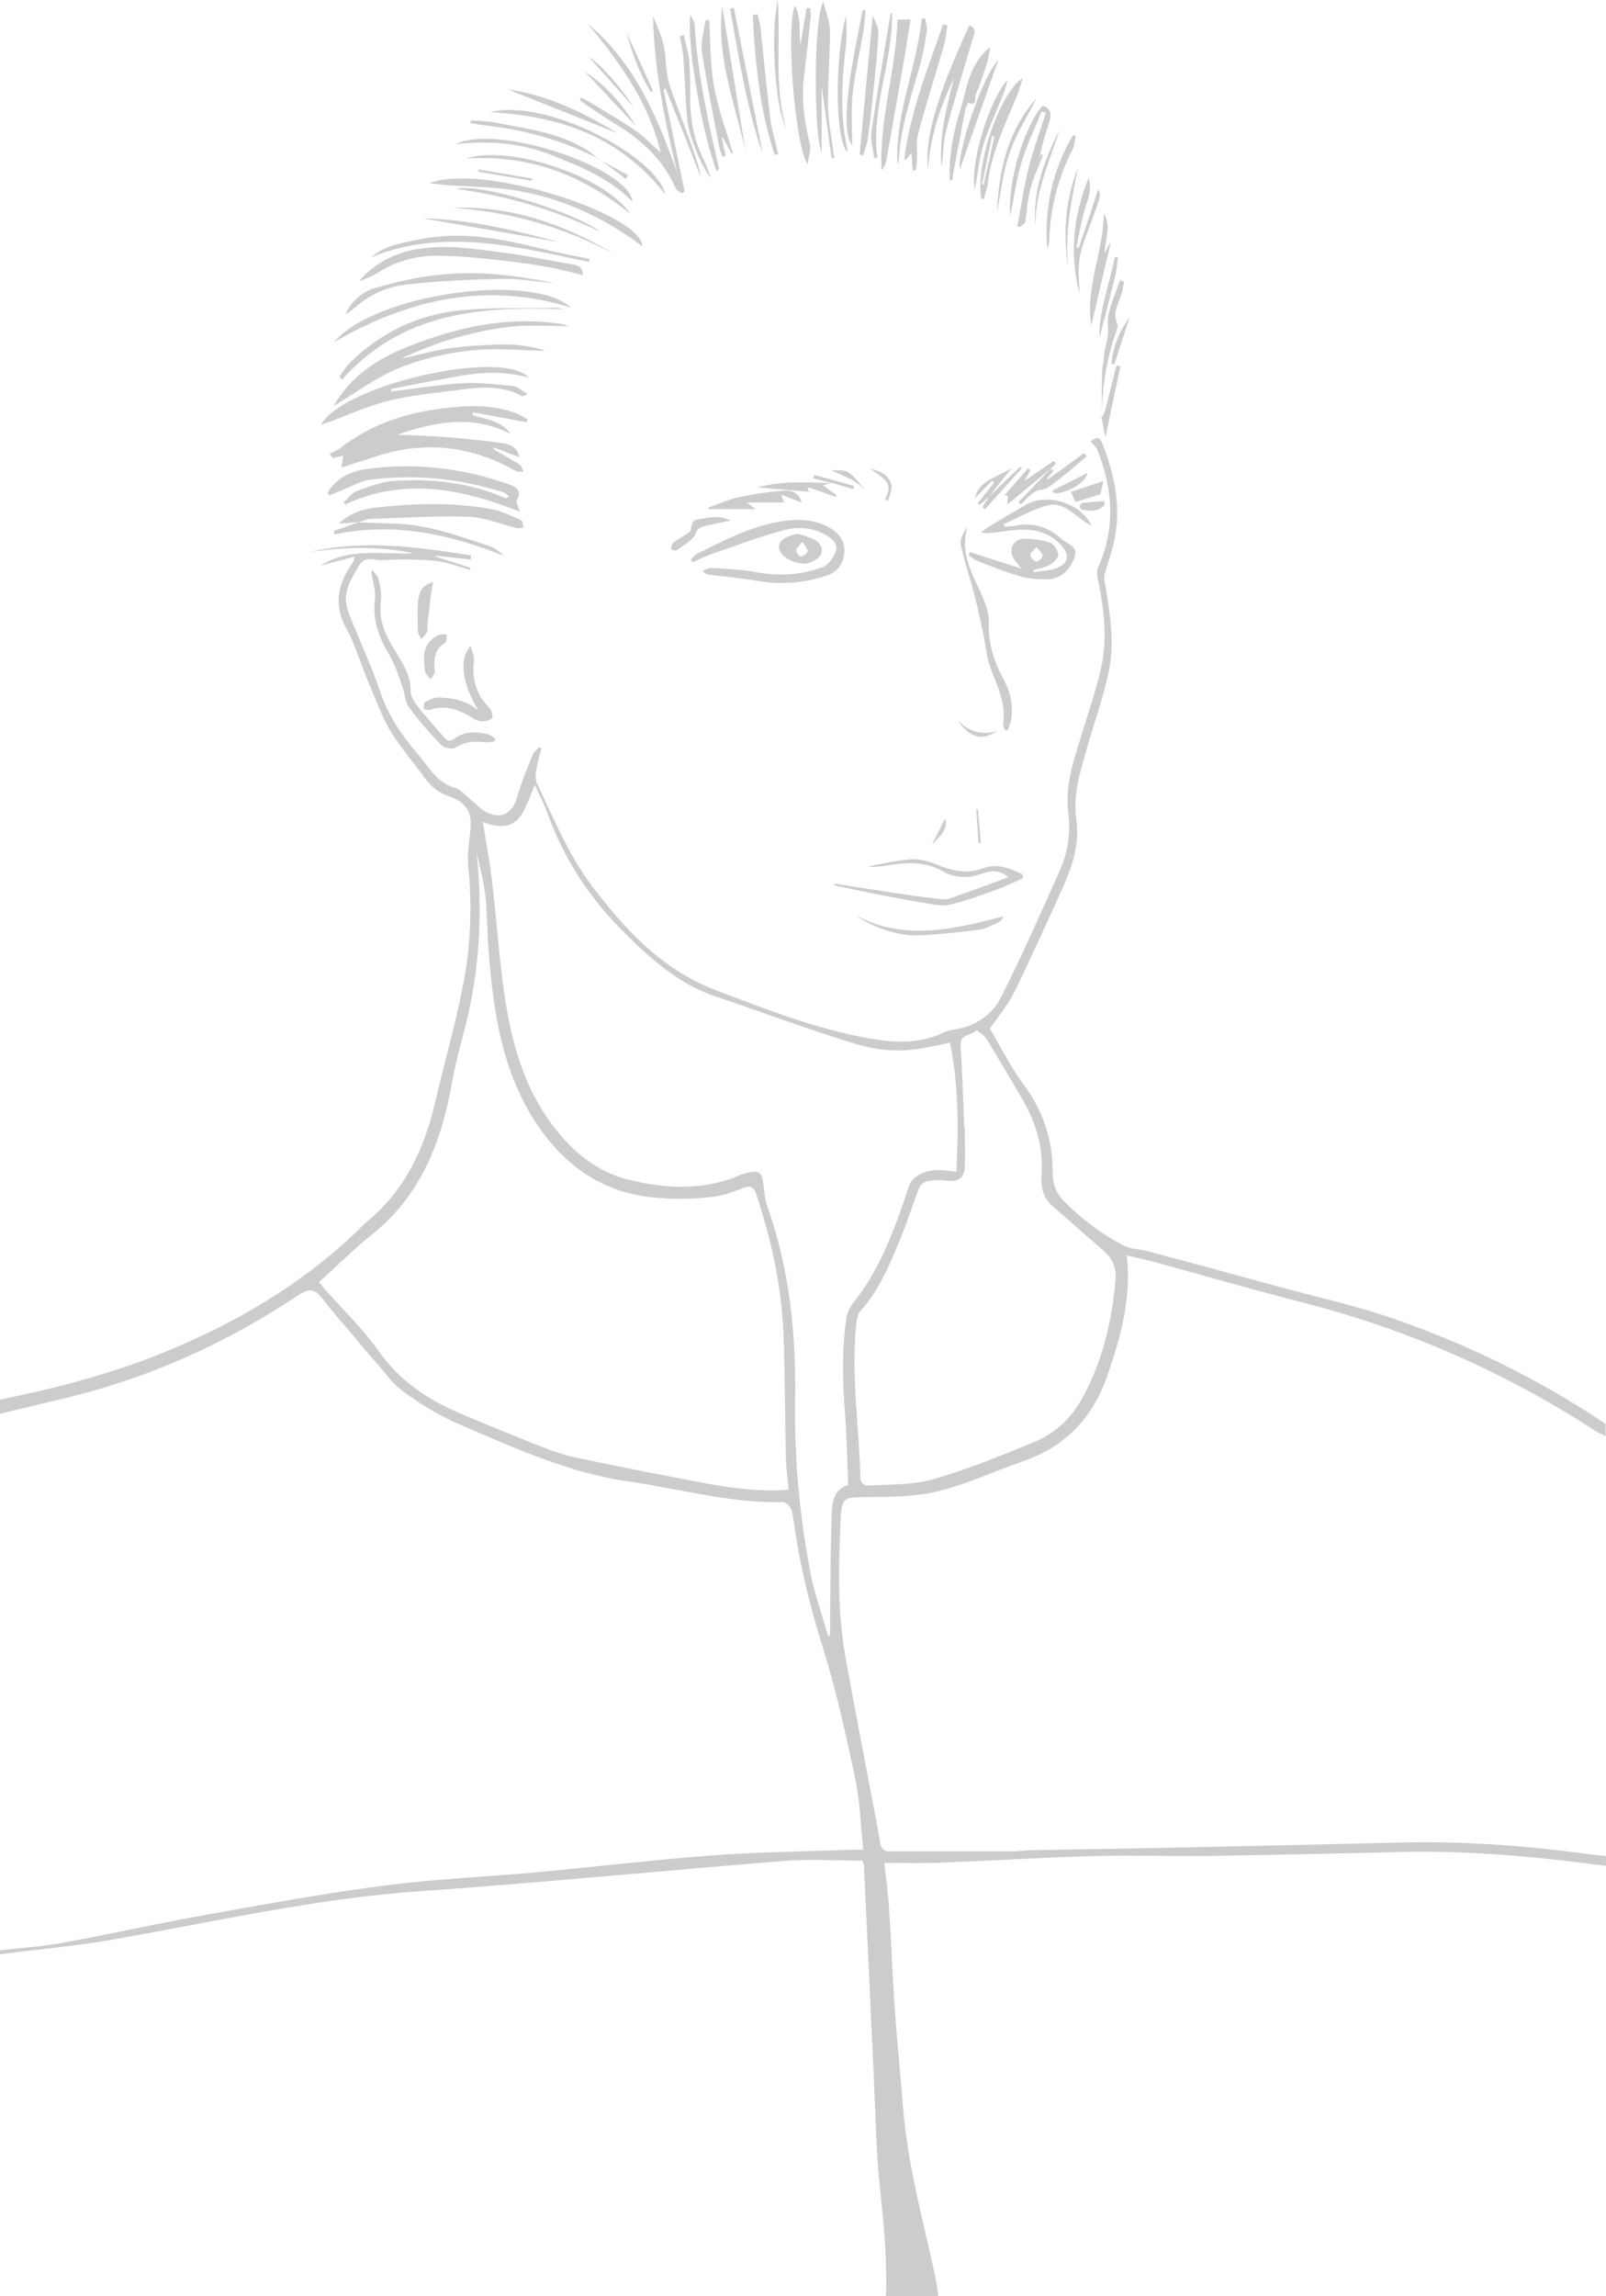 <?xml version="1.0" encoding="utf-8"?>
<!-- Generator: Adobe Illustrator 27.8.0, SVG Export Plug-In . SVG Version: 6.00 Build 0)  -->
<svg version="1.1" id="Layer_1" xmlns="http://www.w3.org/2000/svg" xmlns:xlink="http://www.w3.org/1999/xlink" x="0px" y="0px"
	 viewBox="0 0 799 1142" style="enable-background:new 0 0 799 1142;" xml:space="preserve">
<style type="text/css">
	.st0{fill:#CCCCCC;}
</style>
<g>
	<path class="st0" d="M799,928c-34.2-4.5-68.5-7.8-103-6.9c-30.5,0.8-60.9,1.4-91.4,1.9c-20,0.3-40-0.4-60,0.1
		c-25.4,0.7-50.8,2.3-76.3,3.3c-9.3,0.4-18.6,0.1-28.4,0.1c0.8,7.1,1.9,14.8,2.4,22.5c1.1,15.9,1.6,31.9,2.7,47.8
		c1.2,17.3,2.9,34.5,4.3,51.7c2.3,28.5,10,55.9,16,83.7c0.7,3.2,1,6.5,1.5,9.8c-8.7,0-17.3,0-26,0c0.6-18-1.1-35.8-3-53.6
		c-2-18.7-2.2-37.5-3.1-56.3c-1.7-34.8-3.2-69.5-4.9-104.3c0-0.5-0.3-0.9-0.7-2.4c-13,0-26.4-0.9-39.5,0.2
		c-60.2,4.8-120.4,10.8-180.7,15c-51.2,3.6-101,14.9-151.3,23.8c-19.1,3.4-38.5,5.1-57.8,7.6c0-0.7,0-1.3,0-2
		c10.2-1.2,20.6-1.8,30.7-3.6c23.6-4.3,47-9.6,70.6-13.8c30-5.4,59.9-10.9,90.1-14.8c25.1-3.3,50.4-4.3,75.6-6.6
		c29.2-2.7,58.3-6.2,87.5-8.4c22.7-1.7,45.5-1.9,68.3-2.8c2-0.1,4,0,6.9,0c-1.3-12.1-1.6-24.1-4.1-35.7
		c-4.7-22.1-9.5-44.3-16.3-65.8c-4.9-15.6-8.9-31.3-11.9-47.3c-1.2-6.6-1.9-13.3-3.3-19.9c-0.4-1.7-2.8-4.2-4.2-4.2
		c-26.3,0.6-51.4-6.6-77.1-10.3c-29.9-4.3-57-16.8-84.3-28.5c-9.7-4.2-18.9-9.8-27.4-16c-5.8-4.2-10-10.5-14.9-15.9
		c-4-4.5-7.7-9.1-11.6-13.7c-4.3-5.1-8.8-10-12.8-15.3c-5-6.6-7.2-7.2-14-2.7c-35.3,23.4-73.3,40.6-114.5,50.5
		c-11.1,2.7-22.3,5.3-33.5,8c0-2.3,0-4.7,0-7c27.4-5.6,54.5-12.5,80.5-23c36-14.5,69.1-33.7,97.3-60.6c1.7-1.6,3.2-3.4,5-4.9
		c19-15.5,28.7-36.2,34.1-59.5c4.3-18.5,9.5-36.7,13.3-55.3c4.2-20.3,5.3-40.9,3.2-61.6c-0.6-5.9,0.3-12,1-17.9
		c1-9.1-1.7-14.3-10.5-17.3c-5.2-1.8-9-4.8-12.1-9.1c-5.4-7.4-11.4-14.4-16.3-22.1c-3.9-6.1-6.6-13-9.4-19.7
		c-3.5-8.2-6.5-16.7-9.8-25c-1-2.5-2.1-4.9-3.4-7.2c-6.4-11.3-4.8-22,2.4-32.3c0.5-0.7,0.9-1.4,1.3-2.1c0.1-0.3,0-0.6,0-1.7
		c-5.6,1.5-11.2,2.9-16.7,4.4c14.7-9.3,31.1-5.3,46.4-6.1c-16.9-3.6-34.3-3.2-51.7-0.7c26.9-6.3,53.5-2.4,80.1,1.7
		c0,0.7-0.1,1.4-0.1,2.1c-5.7-0.6-11.5-1.3-17.2-1.9c0,0.2,0,0.3-0.1,0.5c5.7,1.8,11.4,3.7,17.2,5.5c-0.1,0.3-0.2,0.7-0.3,1
		c-5.9-1.6-11.7-4-17.7-4.5c-8.7-0.8-17.6-0.8-26.3-0.3c-3.5,0.2-8.1-2.3-10.9,2.3c-3.9,6.6-8.5,13.2-6.2,21.4
		c1.5,5.3,4,10.2,6,15.3c3.6,8.9,7.6,17.7,10.6,26.8c3.3,9.8,8.6,18.4,15,26.3c3.1,3.7,6.1,7.5,9.1,11.3c3.4,4.5,7.1,8.1,12.8,9.8
		c3.1,0.9,5.6,4,8.3,6.2c2.3,1.9,4.4,4.2,6.9,5.6c7.8,4.3,13.7,1.1,16-7.5c2-7.1,4.9-14,7.7-20.9c0.5-1.4,2-2.4,3.1-3.6
		c0.4,0.2,0.8,0.4,1.2,0.5c-0.9,3.6-2,7.2-2.6,10.8c-0.4,2.1-0.6,4.7,0.3,6.6c8.4,17.6,15.7,35.7,27.6,51.4
		c16.6,21.8,35,41.6,61.5,51.6c25.2,9.6,50.4,19.5,77.1,24.1c12.1,2.1,24.1,2.6,35.8-2.9c3.1-1.5,6.7-1.7,10.1-2.6
		c8.5-2.3,15.2-7.9,18.9-15.2c10.4-20.7,19.7-41.8,29.2-63c4-9,5.4-18.7,4.2-28.4c-1.4-11.1,1.2-21.4,4.3-31.7
		c4-13.2,8.6-26.3,11.8-39.7c3.7-15.3,1.6-30.8-1.6-46.1c-0.3-1.5-0.3-3.3,0.3-4.7c8.8-19.7,7.4-39.2-0.4-58.7
		c-0.6-1.5-2.2-2.7-3.3-4c3.1-2.5,4.5-2.4,6,1.4c6.3,16.3,9.6,32.9,5.2,50.3c-1.2,4.8-2.9,9.5-4.2,14.3c-0.4,1.3-0.2,2.9,0.1,4.3
		c2.5,15,5.1,30.1,1.7,45.2c-3,13.3-7.6,26.2-11.3,39.3c-3.1,10.8-6.3,21.5-4.6,33.3c1.7,11.8-2,23.1-6.8,33.9
		c-8,17.6-15.9,35.2-24.4,52.5c-2.8,5.7-7.1,10.6-11.8,17.5c4.9,8.2,9.8,18.4,16.5,27.4c9.9,13.3,14.8,27.8,14.7,44
		c0,6.1,1.6,10.4,6,14.8c8.7,8.7,18.3,15.9,29.1,21.6c3.8,2,8.7,1.9,13,3.1c21.7,5.8,43.4,11.7,65,17.6c19.4,5.3,39.2,9.6,58.1,16.3
		c36.7,12.9,71.5,30,103.9,51.8c0,2,0,4,0,6c-1.7-0.9-3.6-1.5-5.2-2.6c-44.9-29.2-93.3-50.4-145.2-63.7
		c-24.6-6.3-49.1-13.4-73.6-20.1c-4.6-1.3-9.3-2.2-14.2-3.4c2.4,21.4-3.1,41-9.9,60.4c-7.3,20.6-20.9,34.8-41.8,42
		c-14.3,4.9-28.1,11.5-42.7,15c-11.8,2.8-24.4,2.7-36.6,2.8c-9.2,0.1-10.8,0.4-11.3,10c-1.1,23-1.8,46,2.2,68.8
		c3.8,21.4,8,42.8,12,64.2c1.8,9.6,3.8,19.3,5.4,28.9c0.5,3.2,1.9,4.4,4.8,4.3c12.3,0,24.6,0,36.9,0c8,0,15.9,0.1,23.9,0
		c3.3,0,6.6-0.5,10-0.6c25.5-0.5,51-0.8,76.5-1.4c35.8-0.7,71.6-1.6,107.4-2.4c29.7-0.7,59.3,1.4,88.7,5.2c4.3,0.6,8.6,1,12.9,1.6
		C799,924.7,799,926.4,799,928z M158.7,637.7c0.7,0.9,1.4,1.8,2.2,2.7c9.1,10.4,19.3,20,27.2,31.2c10.5,15,24.6,24.5,40.9,31.4
		c13,5.5,26.1,10.9,39.3,16.1c6,2.4,12.2,4.6,18.5,5.9c19.9,4.2,39.8,8.1,59.7,11.9c15.2,2.9,30.4,5.3,45.9,4
		c-0.5-5.2-1.3-10.3-1.4-15.4c-0.5-20.5-0.4-41-1.2-61.4c-0.9-24.1-6-47.5-13.6-70.3c-1.1-3.4-2.9-4.4-6.4-3
		c-4.6,1.8-9.4,3.7-14.2,4.3c-10.4,1.4-20.7,1.5-31.3,0.4c-23.2-2.5-40.8-14.1-54.2-32.1c-20.1-27.2-24.7-59.4-27.1-92
		c-0.6-7.6-0.6-15.3-1.2-22.9c-0.3-4.1-1.1-8.2-1.9-12.3c-0.8-4.1-1.9-8.1-2.8-12.1c2.9,27,1.8,53.6-4.1,80.1
		c-2.5,11.2-6,22.2-8,33.5c-5.1,29.1-14.9,55.5-38.5,75.1C176.9,620.4,168.2,629.1,158.7,637.7z M412,813.7c0.3-0.1,0.7-0.3,1-0.4
		c0-3.9,0-7.8,0-11.8c0.2-16.3,0.2-32.6,0.8-48.9c0.2-5.8,1.1-11.9,8.2-14c-0.5-12-0.7-23.8-1.6-35.6c-1.2-15.7-1.6-31.3,0.6-46.9
		c0.4-2.7,1.5-5.6,3.2-7.7c13.9-17.3,21.2-37.8,28-58.5c0.6-1.7,2-3.5,3.5-4.6c6-4.3,12.8-3.7,20.1-2.4c1.1-21.6,1.2-43.1-3.2-64.4
		c-20.5,4.9-30.8,5.6-48.5,0.2c-22.9-7-45.3-15.5-68.1-23.1c-19.3-6.5-33.9-20.1-47.5-33.9C292.6,445.6,280,426,272.2,404
		c-1.7-4.8-4.2-9.3-6.1-13.5c-2.6,5.6-4.2,11.8-7.9,16.3c-4.2,5.1-10.9,4.9-18,2c1.7,10.4,3.5,20,4.6,29.6c2,16.7,3.2,33.4,5.3,50.1
		c3.3,25.4,9,50.2,24.9,71.3c9.7,12.9,22,23.1,37.9,27c18.5,4.5,37.2,5.5,55.3-2.4c1.4-0.6,2.8-1,4.3-1.3c5.1-1.1,6.6,0.1,7.2,5.2
		c0.5,3.8,0.7,7.7,1.9,11.2c11.2,31.4,14.5,63.9,14,96.9c-0.5,30.1,2.4,59.8,8.3,89.3C406.1,795.1,409.4,804.4,412,813.7z
		 M479.7,560.6c0.1,0,0.2,0,0.3,0c0,6.5,0.1,13,0,19.5c-0.1,5.7-3.2,7.9-8.9,7.1c-3.2-0.5-6.6-0.3-9.8,0.3c-1.5,0.3-3.4,1.8-4,3.3
		c-3.3,8.3-5.9,16.9-9.3,25.1c-5.3,12.8-10.4,25.6-19.9,36.1c-1.2,1.3-1.7,3.6-2,5.5c-2.9,26.2,1.4,52.2,2,78.3
		c0,1.1,2.1,3.2,3.1,3.1c11.1-0.7,22.6-0.2,33.1-3.2c17-4.8,33.6-11.7,50-18.4c10.2-4.2,18.3-11.4,23.8-21.3
		c10.3-18.5,15.1-38.6,16.9-59.6c0.6-6.8-2.2-11.3-7.1-15.4c-8-6.7-15.7-13.9-23.7-20.6c-5.5-4.5-6.4-10.1-6-16.5
		c1-14.1-3.3-26.8-10.5-38.8c-5.6-9.4-11-18.9-16.8-28.3c-1.1-1.8-3.3-3-5-4.5c-2.4,2.9-8.4,1.6-8,7.9
		C478.8,533.7,479.2,547.1,479.7,560.6z"/>
	<path class="st0" d="M169.8,232.6c0.5-2.8,0.7-4.3,1-6c-1.7,0.4-3.4,0.8-5,1.3c-0.6-0.7-1.3-1.5-1.9-2.2c1.9-1,4-1.7,5.6-3
		c15.2-11.8,32.7-17.5,51.6-19.7c11.8-1.4,23.6-1.8,35,2.3c2.3,0.8,4.3,2.2,6.4,3.3c-0.2,0.5-0.4,0.9-0.5,1.4
		c-8.9-1.6-17.7-3.3-26.6-4.9c-0.1,0.5-0.2,1-0.3,1.4c6.8,2,14.2,2.7,19.1,9.4c-18.9-9.8-37.7-6.2-56.5,0.3c8,0.4,16.1,0.6,24.1,1.2
		c9.6,0.8,19.2,1.7,28.7,3.1c3.3,0.5,6.8,1.8,7.9,6.9c-4.6-1.7-8.6-3.3-12.7-4.8c-0.1,0.3-0.2,0.5-0.3,0.8c4.4,2.6,8.9,5,13.2,7.7
		c1,0.6,1.2,2.3,1.8,3.6c-1.3-0.2-2.9,0.1-3.9-0.5c-23.1-13.1-47.1-15.2-72.1-6.3C179.7,229.3,175.1,230.8,169.8,232.6z"/>
	<path class="st0" d="M163,245c4.3-7.2,11.4-10.6,19.2-11.7c24.3-3.4,48.1-0.5,71.3,7.7c3.7,1.3,6.1,3.4,3.6,7.9
		c-0.5,1,0.8,3,1.5,5.6c-29-11.5-57.6-17.2-86.9-3.6c-0.2-0.4-0.4-0.7-0.7-1.1c2.2-1.9,4-4.7,6.5-5.6c6-2.2,12.3-4.6,18.6-5
		c18.8-1.3,37.2,0.8,54.8,8.3c0.6,0.2,1.2,0.3,2.5-0.5c-0.9-0.7-1.8-1.8-2.8-2.1c-21.7-6.9-43.9-9.2-66.5-6.3
		c-4.2,0.5-8.1,2.8-12.1,4.4c-2.7,1.1-5.4,2.3-8.1,3.4C163.5,245.9,163.2,245.4,163,245z"/>
	<path class="st0" d="M514.4,284.6c4-0.7,8.3-0.7,11.9-2.3c5.5-2.4,5.8-6.5,1.8-10.9c-8.3-9.2-18.8-8.7-29.6-7
		c-3.4,0.5-6.9,1-10.6,0.5c1.2-0.9,2.3-1.8,3.5-2.6c6.3-3.8,12.6-7.5,18.9-11.2c10.3-6.1,27.5-1.1,32.7,10.4
		c-7.7-4-13.2-12.4-22-10.1c-7.5,2-14.5,6.1-21.7,9.3c0.1,0.4,0.3,0.8,0.4,1.2c1.7-0.1,3.5,0,5.2-0.4c9.1-1.9,17,0.7,23.5,6.8
		c2.6,2.4,8.3,3.2,6.1,9.1c-2.1,6.1-6.8,10.5-13.1,10.7c-4.4,0.1-9.1-0.1-13.3-1.3c-7.5-2.1-14.8-5.1-22.1-7.9
		c-1.5-0.6-2.8-1.8-4.1-2.8c0.2-0.5,0.5-1,0.7-1.5c8.1,2.6,16.1,5.2,25.6,8.2c-2-2.5-3-3.6-3.8-4.9c-2.9-4.7,0-10.2,5.4-10
		c4.2,0.1,8.6,0.6,12.6,2c1.9,0.7,4,3.9,4.1,6c0.1,1.7-2.5,4-4.4,5.1c-2.4,1.4-5.3,1.7-8,2.5C514.3,284,514.3,284.3,514.4,284.6z
		 M515.6,272c-1.4,1.9-3.2,3.2-3,4.3c0.2,1.2,2,2.9,3.1,3c1,0.1,2.9-1.8,3-3C518.7,275.2,517,273.9,515.6,272z"/>
	<path class="st0" d="M289.1,48.5c2.5,1.4,5,2.7,7.5,4.2c6.7,4.1,13.6,8.1,20,12.6c4.5,3.2,8.3,7.3,12.1,10.6
		c-5.8-24.5-20.2-44.9-36.5-64.3c23.4,19.5,34.8,46.2,44.6,74.1c-6-25.6-11.4-51.2-11.9-77.7c1.8,4.7,4.1,9.3,5.2,14.2
		c1.3,5.6,1,11.6,2.3,17.3c1.3,5.5,3.6,10.7,5.5,16c2,5.5,4,10.9,6,16.4c1.9,5.3,3.8,10.6,4.8,16.3c-5.8-14.7-11.6-29.4-17.5-44.1
		c-0.4,0.1-0.8,0.2-1.1,0.4c3.5,16.9,7,33.8,10.5,50.7c-0.4,0.3-0.8,0.7-1.2,1c-1.1-0.8-2.7-1.3-3.1-2.3
		c-6.1-14-16.5-23.9-29.3-31.7c-6.3-3.8-12.4-8.1-18.5-12.2C288.5,49.5,288.8,49,289.1,48.5z"/>
	<path class="st0" d="M263.1,187.8c-11.5-3.2-23-2.8-34.5-0.8c-11.4,2-22.8,4.3-34.2,6.5c0.1,0.4,0.2,0.8,0.2,1.2
		c11.8-1.4,23.6-3.4,35.4-4.1c8.3-0.5,16.8,0.6,25.2,1.4c2.2,0.2,4.3,2.3,7.3,4c-1.9,0.8-2.4,1.2-2.7,1.1
		c-10.8-6.1-22.3-4.4-33.6-2.9c-11.2,1.4-22.6,2.5-33.5,5.3c-10.2,2.6-20,7.1-29.9,10.7c-0.9,0.3-1.8,0.6-3,0.9
		C170.6,191.5,249.9,173.2,263.1,187.8z"/>
	<path class="st0" d="M343.6,278.4c1.1-1,2-2.4,3.3-3c13.2-6.6,26.4-13.5,41.2-16c7.9-1.3,16-1.4,23.4,2.4c6.7,3.4,9.6,8.5,8.3,14.9
		c-0.9,4.8-3.8,8-8.5,9.6c-11.1,3.6-22.4,4.6-34,2.7c-8.2-1.4-16.4-2.2-24.7-3.2c-0.9-0.1-1.8-0.4-3-1.9c1.5-0.5,2.9-1.5,4.4-1.4
		c7.3,0.5,14.7,0.6,21.8,2c11.5,2.2,22.6,1.6,33.4-2.4c2.8-1,5.4-4.8,6.6-7.8c1.4-3.5-1.6-6.2-4.6-8c-6.7-4-14.3-4.5-21.3-2.6
		c-12.3,3.3-24.3,7.9-36.3,12c-3.1,1.1-5.9,2.6-8.9,3.9C344.3,279.3,344,278.8,343.6,278.4z"/>
	<path class="st0" d="M165.9,202c8.5-14.7,21.6-23.5,36.8-29.5c24.3-9.6,49.2-15.4,75.6-11.5c1.6,0.2,3.2,0.6,4.6,1.2
		c-9.4,0-18.9-0.7-28.2,0.2c-9.5,1-19,3.1-28.3,5.7c-9.2,2.6-18.2,6.3-27,10.3c7.9-1.7,15.7-3.9,23.7-5.1c8-1.2,16.2-1.6,24.4-1.9
		c8.2-0.3,16.4,0.4,23.8,3.1c-12.2-0.2-24.8-1.6-37.1-0.2c-12.3,1.4-24.7,4.2-36.1,8.9C186.8,187.9,176.6,195.6,165.9,202z"/>
	<path class="st0" d="M185.4,283.6c1,1.5,2.7,2.9,3,4.6c0.8,3.6,1.6,7.3,1.1,10.9c-1.2,9.1,2.1,16.7,6.7,24
		c3.9,6.4,8.1,12.5,8.1,20.5c0,2.6,1.7,5.4,3.4,7.6c4.2,5.4,8.9,10.4,13.3,15.6c1.8,2.2,3.5,1.8,5.5,0.3c5-3.6,10.7-3.2,16.3-1.9
		c1.3,0.3,2.4,1.4,3.6,2.1c-0.1,0.5-0.1,0.9-0.2,1.4c-1.6,0.2-3.2,0.7-4.7,0.5c-5.3-0.7-10.1-0.4-14.9,2.6c-1.6,1-5.6,0.3-6.9-1.1
		c-5.8-6-11.4-12.2-16.2-18.9c-2.1-2.9-2.1-7.2-3.4-10.7c-1.8-4.9-3.4-10.1-6-14.6c-5.2-8.8-8.9-17.6-7.6-28.3
		c0.6-4.5-1.2-9.3-1.8-13.9C184.9,284.1,185.1,283.8,185.4,283.6z"/>
	<path class="st0" d="M178.7,259.7c-2.9,0.2-5.8,0.4-10.1,0.7c6.3-5.9,13-7.4,19.6-8.1c18.7-2,37.6-2.5,56.2,0.9
		c5.1,0.9,10,3.4,14.8,5.5c0.8,0.4,0.9,2.4,1.3,3.7c-1.2,0.1-2.5,0.5-3.6,0.2c-8-1.9-15.9-5.4-24-5.6c-16.2-0.6-32.5,0.6-48.8,1.1
		c-1.9,0.1-3.7,1.1-5.6,1.7L178.7,259.7z"/>
	<path class="st0" d="M289.9,136.9c-17.8-5.1-35.4-7-53.1-8.7c-6.1-0.6-12.3-0.9-18.4-1c-10.9-0.2-21.1,2.5-30.4,8.4
		c-2.9,1.8-6.1,3.2-9.4,4.2c7.6-8.6,17.1-13.8,28.3-15.8c14-2.5,27.9-0.4,41.8,1.4c11.9,1.5,23.6,3.9,35.4,6
		C287.1,131.8,290.2,132.5,289.9,136.9z"/>
	<path class="st0" d="M401.8,81.7c-6.2-8.8-11-67.6-6.3-78.9c3.3,6.7,1.9,13,2.7,19.5c1.1-6.4,2.1-12.4,3.1-18.3
		c0.6,0,1.2,0.1,1.8,0.1c0.1,1.6,0.4,3.2,0.2,4.7c-1,9.8-2.1,19.5-3.3,29.3c-1.4,11.2,0.2,22.2,2.8,33.1
		C403.7,74.1,402.3,77.5,401.8,81.7z"/>
	<path class="st0" d="M415.2,439.5c10.3,1.6,20.6,3.2,31,4.8c6.4,1,12.8,1.8,19.3,2.6c2.3,0.3,4.9,0.7,6.9,0
		c9.7-3.3,19.3-7,29.2-10.6c-4-3.7-8.6-3.4-13-1.8c-6.9,2.6-13.7,2.2-19.8-1.3c-8.8-4.9-17.9-4.3-27.2-2.8c-3.3,0.5-6.5,1-10,0.5
		c7.2-1.2,14.3-3,21.5-3.5c4.1-0.3,8.6,0.8,12.5,2.4c7.8,3.2,15.2,5.2,23.6,2c6.8-2.6,13.2,0.1,19.3,2.9c0.2,0.7,0.3,1.3,0.5,2
		c-3.9,1.8-7.7,3.7-11.7,5.2c-6.4,2.4-12.8,4.7-19.3,6.6c-3.6,1.1-7.6,2.2-11.1,1.7c-11.2-1.6-22.3-3.8-33.4-6
		c-6.2-1.2-12.3-2.6-18.5-3.9C415.1,440.1,415.1,439.8,415.2,439.5z"/>
	<path class="st0" d="M413.7,78.6c-1.6-11.6-3.2-23.2-4.9-35.6c0,11.8,0,22.8,0,32.8c-3.9-8.1-4.2-66.3,0.8-74.9
		c1.3,5.4,3.3,9.9,3.3,14.4c0.1,12.5-1.1,24.9-1,37.4c0.1,7.1,1.6,14.2,2.5,21.3c0.2,1.6,0.4,3.2,0.7,4.8
		C414.7,78.6,414.2,78.6,413.7,78.6z"/>
	<path class="st0" d="M166.3,170.1c19.8-23.8,98.1-35,117.6-17.2C241.9,140,203.3,148.7,166.3,170.1z"/>
	<path class="st0" d="M499.9,363.2c-0.3-1.2-1-2.5-0.8-3.7c1.5-10-3.1-18.4-6.3-27.3c-2-5.6-2.5-11.8-3.8-17.8
		c-1.4-6.6-2.8-13.2-4.5-19.7c-2.1-8-4.9-15.8-6.5-23.8c-0.6-2.8,1.5-6.1,3.4-9c-4.2,13.3,2.7,24,7.5,35.1c1.7,4,3.3,8.7,3.1,12.9
		c-0.5,10.6,2.9,20,7.8,29c3.2,6,4.2,12.2,3.3,18.8c-0.3,1.9-1.1,3.7-1.7,5.5C500.8,363.2,500.3,363.2,499.9,363.2z"/>
	<path class="st0" d="M238,353.3c-7.9-12.9-10-25.5-3.9-32c0.7,2.9,2,5.2,1.7,7.3c-1.1,9.2,1.1,17,7.8,23.6c1.1,1.1,1.8,4.6,1.2,5
		c-1.5,1.2-3.9,1.8-5.8,1.5c-2.2-0.3-4.2-1.9-6.2-3c-6-3.2-12.2-5.1-19-2.6c-0.9,0.3-2.1-0.3-3.1-0.5c0.2-1.2,0.1-3,0.8-3.4
		c1.9-1.1,4.2-2.3,6.3-2.3C225.1,347,232,348.4,238,353.3z"/>
	<path class="st0" d="M319.6,122.5c-18.7-14.1-39.7-23.9-63.2-27.8c-11.1-1.8-22.5-1.8-33.8-2.6c-2.6-0.2-5.1-0.6-8.9-1
		C238.8,81,318.3,105.7,319.6,122.5z"/>
	<path class="st0" d="M518.2,55.4c-3.4,8.6-7.5,16.9-10.1,25.7c-2.6,8.8-3.8,18.1-5.4,26.2c-1.7-15.3,6.2-43.4,16-54.7
		c4.5,1.4,4.4,4.6,3.3,8.2c-1.9,6-3.9,12-5,18.8c0.3-1,0.6-2,1-3.1c0.3,0.3,0.6,0.5,0.9,0.8c-2.2,5.5-4.8,11-6.3,16.7
		c-1.5,5.7-1.8,11.7-2.5,16.7c-1,0.8-1.8,1.5-2.7,2.2c-0.4-0.1-0.9-0.2-1.3-0.3c1.8-9.5,3.2-19.1,5.5-28.5
		c2.4-9.4,5.7-18.6,8.7-27.9C519.6,55.9,518.9,55.6,518.2,55.4z"/>
	<path class="st0" d="M446.5,9.7c2.4,0,4.1,0,6.5,0c-1.1,6.8-2.1,13.6-3.3,20.4c-2.9,16.7-5.8,33.4-8.8,50c-0.3,1.6-1.1,3.2-2.3,4.6
		C437.3,59.1,445.9,34.8,446.5,9.7z"/>
	<path class="st0" d="M471.3,12.6c-0.5,3.3-0.7,6.7-1.6,9.8c-4.3,14.7-8.9,29.2-12.9,44c-1.1,4-0.4,8.6-0.6,12.9
		c-0.1,1.8-0.4,3.7-0.7,5.5c-0.5,0-0.9,0-1.4-0.1c-0.2-2.7-0.4-5.3-0.6-8.7c-1.2,1.5-2,2.5-2.8,3.5c-0.3-0.1-0.8-0.3-0.8-0.4
		c2.9-23.4,11.7-45,19.3-67C469.9,12.3,470.6,12.4,471.3,12.6z"/>
	<path class="st0" d="M280.6,153.8c-41-1.4-80.4,1.1-110.5,35.1c-0.4-0.6-0.8-1.2-1.2-1.7c1.7-2.3,3.2-4.9,5.3-6.9
		c14.9-14.6,33-23.5,53.5-25.8c16.1-1.8,32.6-1.1,48.9-1.4C277.8,153,279.2,153.5,280.6,153.8z"/>
	<path class="st0" d="M482.3,12.6c4,1.8,2.3,4.5,1.6,6.9c-4.4,15-9.1,29.9-13.1,45.1c-1.6,6-1.4,12.4-2.4,18.5
		c-1.3-15.1,2.5-29.5,6.1-43.9c-7.1,14.3-11.7,29.4-12.9,45C460,68.9,466.2,47.1,482.3,12.6z"/>
	<path class="st0" d="M364,76.5c-1.5-2.7-2.9-5.4-4.4-8.1c-0.2,0.1-0.3,0.1-0.5,0.2c0.6,3,1.3,5.9,1.9,8.9c-0.5,0.2-0.9,0.3-1.4,0.5
		c-0.5-1.4-1.3-2.7-1.6-4.1c-3.1-16.1-6.4-32.2-8.8-48.4c-0.7-4.9,1.1-10.2,1.8-15.4c0.6,0,1.2,0,1.8-0.1
		c0.7,11.1,0.5,22.4,2.5,33.2c2,11.2,6.1,22,9.3,33C364.4,76.2,364.2,76.4,364,76.5z"/>
	<path class="st0" d="M293.1,130.3c-36-7.5-71.9-17.1-108.4-2.4c7-5.9,15.4-7.1,23.7-8.8c20.5-4.3,40.4-0.5,60.2,4.4
		c8.2,2,16.5,3.6,24.7,5.3C293.2,129.2,293.1,129.7,293.1,130.3z"/>
	<path class="st0" d="M427.7,76.8c2.1-22.6,4.2-45.3,6.5-69.2c1.1,3.3,2.9,6,2.8,8.6c-0.3,8.5-1.2,16.9-2.1,25.3
		c-0.9,9.1-1.9,18.2-3.1,27.3c-0.4,2.9-1.6,5.7-2.4,8.5C428.9,77.2,428.3,77,427.7,76.8z"/>
	<path class="st0" d="M171.9,156.2c3.2-6.9,8.7-11.3,15.2-13.1c10.2-2.9,20.6-5.3,31.1-6.4c19.5-2.2,38.8,0.2,57.9,4.2
		c-8.9-0.8-17.8-2.4-26.7-2.2c-15.8,0.3-31.6,1.1-47.2,2.8c-9.8,1.1-18.9,5.3-26.4,12.1C174.7,154.6,173.2,155.4,171.9,156.2z"/>
	<path class="st0" d="M488.2,98.8c-3.1-20.1,11.2-55,20.6-59.8c-1.2,3.7-2,6.7-3.2,9.4c-5.7,13.8-12.2,27.3-14.1,42.4
		c-0.3,2.8-1.4,5.5-2.1,8.3C489.1,98.9,488.7,98.8,488.2,98.8z M488.6,91.7c0.3,0,0.5,0,0.8,0c1.8-7.9,3.6-15.8,5.3-23.8
		c-0.4-0.1-0.8-0.2-1.2-0.2C491.9,75.7,490.2,83.7,488.6,91.7z"/>
	<path class="st0" d="M178.5,259.8c5.8,0.2,11.6,0.4,17.4,0.6c16.6,0.4,31.9,6,47.4,11.1c2.8,0.9,5.2,2.9,7.5,5
		c-27.2-10.9-55-16.9-84.5-10.7c0-0.6,0-1.2-0.1-1.8c4.1-1.4,8.3-2.9,12.4-4.3C178.7,259.7,178.5,259.8,178.5,259.8z"/>
	<path class="st0" d="M472.5,89.6c-0.5-11.8,1.6-23.3,5.2-34.6c3.4-10.6,3.9-22.6,15-31.6c-0.7,3.4-0.9,5.7-1.6,7.8
		c-1.7,5.4-3.5,10.7-5.7,15.9c-0.6,1.6,1,6.1-3.8,4c-0.4,1.1-1.1,2.1-1.3,3.2c-2,10.6-4,21.1-6,31.7c-0.2,1.2-0.4,2.4-0.6,3.6
		C473.3,89.7,472.9,89.7,472.5,89.6z"/>
	<path class="st0" d="M397.2,265.5c3,1.1,6.3,1.8,8.9,3.5c3,2,3.7,5.8,1.2,8.2c-2.1,2-5.9,3.6-8.7,3.1c-3.6-0.6-8.1-2.4-10-5.2
		C385.5,270.4,389.4,266.6,397.2,265.5z M399.2,269.4c-1.6,2.1-3,3.2-3.1,4.4c0,1,1.7,3.1,2.4,3c1.3-0.2,3.1-1.5,3.3-2.6
		C402,273.1,400.5,271.7,399.2,269.4z"/>
	<path class="st0" d="M343.5,7.5c1.1,2.2,1.9,3.1,2,4.1c1.5,24.5,6.6,48.3,12.2,72c0.1,0.4-0.6,1-1.1,1.6
		C349.5,67.7,341.4,20.8,343.5,7.5z"/>
	<path class="st0" d="M226.8,71.7c20.2-10.4,86.4,11.7,87.9,28.7C303.4,88.7,288.7,82.8,274,77C258.8,71,243,69.9,226.8,71.7z"/>
	<path class="st0" d="M385.4,77c-7.5-22.6-9.7-46-10.9-69.5c0.8-0.2,1.5-0.3,2.3-0.5c0.5,1.9,1.1,3.7,1.4,5.6
		c1.7,15.4,3.1,30.8,5,46.2c0.8,6,2.6,11.9,4,17.9C386.6,76.8,386,76.9,385.4,77z"/>
	<path class="st0" d="M537,146c-4.8-19.2-3.4-37.9,4.6-57.5c2,7.2-1.2,12.3-2.5,17.6c-1.4,5.6-2.4,11.3-3.6,16.9
		c0.4,0.1,0.8,0.2,1.2,0.3c3.2-9.6,6.4-19.1,9.7-29.2c1.4,3.2,1.3,3.2-3.7,16.8c-2.1,5.8-4.6,11.5-5.6,17.5
		C536.2,134.1,537,140.1,537,146z"/>
	<path class="st0" d="M549.2,106.1c3.7,6.5,0.6,13,0.3,19.8c1-1.8,1.8-3.3,3.2-5.8c-3.4,14.7-6.6,28.3-9.8,41.9
		C539.9,142.7,549,125,549.2,106.1z"/>
	<path class="st0" d="M446.5,81.7c-1.3-25.2,9.6-48.1,12.1-72.5c0.6,0,1.1,0,1.7,0c0.3,2.1,1.1,4.3,0.8,6.3
		c-0.8,5.6-1.8,11.2-3.3,16.6c-4.4,15.5-9.6,30.8-10.6,47.1C447.2,80.1,446.8,80.9,446.5,81.7z"/>
	<path class="st0" d="M388.6,246c0.8,2.1,1.1,2.9,1.4,3.9c-6.1,0-11.9,0-18.4,0c1.8,1.4,2.9,2.2,4.3,3.3c-8.2,0-15.8,0-23.4,0
		c0-0.3-0.1-0.5-0.1-0.8c5.1-1.7,10-4,15.2-5.1c7.4-1.6,15-2.7,22.5-3.3c3.5-0.3,7.2,0.8,8.8,6C395.4,248.6,392.5,247.5,388.6,246z"
		/>
	<path class="st0" d="M243.9,55.8c28.5-7.2,83.5,22.6,87.1,41C308.7,68,278.7,57.7,243.9,55.8z"/>
	<path class="st0" d="M370.9,75.1c-5.4-23.9-14.6-47-11.6-72C363.2,27.1,367,51.1,370.9,75.1z"/>
	<path class="st0" d="M499.5,455.7c-1,1.2-1.6,2.5-2.6,2.9c-3.1,1.5-6.3,3.3-9.6,3.8c-9.8,1.3-19.7,2.3-29.6,2.8
		c-9.8,0.6-23-3.6-32.5-10.2C449.7,468.3,474.2,462.2,499.5,455.7z"/>
	<path class="st0" d="M231.8,78.9c21.2-7.2,69.3,8.6,81.8,27.5C289,86.4,262.4,76.8,231.8,78.9z"/>
	<path class="st0" d="M421,7.7c0,4.9,0.5,9.9-0.1,14.7c-2.1,17.3-3.1,34.5,0.6,51.7c0.1,0.4-0.1,0.9-0.2,1.5
		C414.6,66.2,416.1,23.1,421,7.7z"/>
	<path class="st0" d="M365.1,3.9c4.8,24.2,9.6,48.4,14.4,72.6c-8.3-23.4-11.8-47.9-16.3-72.2C363.9,4.2,364.5,4.1,365.1,3.9z"/>
	<path class="st0" d="M548,208c0.1-7.9,0.1-15.8,0.3-23.6c0-2,0.9-3.9,0.9-5.9c0-5.5,2.7-10.2,2-16.3c-0.8-7.3,3.7-15.1,5.9-22.7
		c0.7,0.2,1.5,0.4,2.2,0.6c-0.4,1.7-0.7,3.4-1.1,5.2c-1.2,5.1-5,9.6-2.4,15.5c0.6,1.4-0.3,3.6-0.9,5.3c-4.8,13.7-6.5,27.8-7,42.2
		L548,208z"/>
	<path class="st0" d="M521,123.7c-1.5-20.2,2.5-39,12.8-56.4c0.5,0.1,0.9,0.2,1.4,0.2c-0.5,2.2-0.5,4.6-1.5,6.6
		c-7.4,14.5-11.3,29.8-11.7,46C522,121.4,521.4,122.5,521,123.7z"/>
	<path class="st0" d="M224.9,103.4c29.6-1.3,56,8.3,80.9,23C280.5,113,253.6,105.1,224.9,103.4z"/>
	<path class="st0" d="M430.6,5.2c-0.3,3.5-0.5,7.1-1.1,10.6c-1.7,10.3-4.2,20.6-5.3,31c-0.9,8.3-0.2,16.9-0.2,25.7
		c-6.8-8.7,0.2-42.9,5.2-67.4C429.7,5.1,430.2,5.1,430.6,5.2z"/>
	<path class="st0" d="M340.2,17.5c0.9,4.3,2.4,8.6,2.7,13c0.6,6.8,0.4,13.6,0.5,20.5c0.2,9.6,2,18.8,6.3,27.5c1.4,2.8,2.4,5.8,4,10
		c-4.6-5.2-11.1-21.2-11.8-29.1c-0.9-10.4-1.2-20.9-2-31.4c-0.3-3.4-1.1-6.7-1.7-10C338.9,17.8,339.5,17.6,340.2,17.5z"/>
	<path class="st0" d="M522.7,233.1c0.5,0.4,1,0.7,1.4,1.1c-1.1,1.3-2.1,2.5-3.2,3.8c0.1,0.2,0.2,0.3,0.3,0.5
		c6.1-4.4,12.2-8.8,18.2-13.2c0.4,0.5,0.8,1.1,1.3,1.6c-3.4,2.9-6.8,5.8-10.3,8.7c-3.1,2.5-6.2,5-9.6,7.2c-1.4,0.9-3.5,0.6-5,1.3
		c-1.5,0.7-2.9,1.9-4.1,3c-1.4,1.2-2.6,2.6-3.8,3.8c-0.4-0.4-0.8-0.8-1.2-1.2c5.2-5.4,10.4-10.7,15.5-16.1
		C522.4,233.4,522.5,233.2,522.7,233.1z"/>
	<path class="st0" d="M215.5,289.6c-0.5,2.5-0.9,4.2-1.1,5.9c-0.6,5.2-1.2,10.4-1.8,15.5c-0.1,1.1,0.3,2.5-0.2,3.4
		c-0.6,1.3-1.9,2.4-2.8,3.5c-0.6-1.3-1.6-2.6-1.7-3.9c-0.1-5.2-0.4-10.6,0.2-15.7C208.7,294.8,209.7,290.8,215.5,289.6z"/>
	<path class="st0" d="M496.6,30c-6.4,18.3-12.8,36.5-18.9,53.8C475.6,78.1,488.1,38.8,496.6,30z"/>
	<path class="st0" d="M434.9,78.7c-0.5-4.5-2-9-1.3-13.3c2.8-19.5,6.2-38.9,9.4-58.3c0-0.3,0.4-0.5,0.8-1
		c0.5,24.6-10.6,47.7-7.3,72.2C435.9,78.4,435.4,78.5,434.9,78.7z"/>
	<path class="st0" d="M297.9,79c-15.2-7.8-31.3-12.9-48.2-15.5c-5.2-0.8-10.4-1.4-15.6-2.2c0-0.5,0.1-1,0.1-1.5
		c3.9,0.4,7.9,0.3,11.8,1.1c16.4,3.3,33.3,5,47.6,14.8c1.5,1,2.7,2.3,4.1,3.4L297.9,79z"/>
	<path class="st0" d="M387,0c1.4,21.2-1.9,42.7,4,63.6C385.7,53.1,383.1,16.8,387,0z"/>
	<path class="st0" d="M252.7,44.5c21.1,2.9,39,12.5,55.1,22C290.5,59.6,271.6,52,252.7,44.5z"/>
	<path class="st0" d="M485.1,94c-2.9-10,6.4-44,16.2-54.2c-0.6,2.1-1,4.3-1.9,6.4c-3.4,8.6-7.4,17.1-10.2,25.9
		C487.1,79.2,486.4,86.7,485.1,94z"/>
	<path class="st0" d="M522.7,233.1c-0.2,0.1-0.3,0.2-0.5,0.4c-6.9,5.7-13.9,11.5-21.1,17.5c0.1-1.7,0.2-3.1,0.3-4.4
		c-0.5-0.1-1.1-0.2-1.6-0.3c3.9-4.5,7.8-8.9,11.7-13.4c0.4,0.3,0.8,0.6,1.2,0.9c-0.9,1.6-1.7,3.1-3,5.4c5.3-3.6,10-6.8,14.6-10
		c0.3,0.5,0.7,0.9,1,1.4C524.5,231.4,523.6,232.3,522.7,233.1z"/>
	<path class="st0" d="M211,328.8c-0.6-6,1.9-10.4,7.3-13c1.1-0.5,2.7-0.2,4-0.2c-0.2,1.4,0,3.5-0.7,4c-5.9,3.4-5.7,8.7-5.3,14.4
		c0.1,1.2-1.4,2.6-2.1,3.9c-0.9-1.2-2.2-2.3-2.6-3.6C211.1,332.6,211.2,330.6,211,328.8z"/>
	<path class="st0" d="M298.7,115.3C276,104.4,252.2,97.3,227,94C237.1,90.7,284.5,104.7,298.7,115.3z"/>
	<path class="st0" d="M278.6,120.5c-22.7-4-45.5-8-68.2-11.9C233.8,109.1,256.2,114.6,278.6,120.5z"/>
	<path class="st0" d="M413.8,240.1c-1.4,0.4-2.8,0.8-4.5,1.3c2.4,1.7,4.7,3.3,7,5c-0.2,0.2-0.4,0.5-0.6,0.7c-4.5-1.6-9-3.2-13.4-4.7
		c-0.2,0.4-0.3,0.8-0.5,1.1c0.6,0.7,1.1,1.4,0.9,1.1c-7.9-0.7-16.6-1.4-25.8-2.2c12.4-3.4,24.8-2.5,37.1-2.1
		C413.9,240.3,413.8,240.1,413.8,240.1z"/>
	<path class="st0" d="M363.5,258.9c-4.8,1-8.4,1.6-11.9,2.5c-2.2,0.6-4.2,0.5-5.5,3.9c-1.3,3.5-6,5.7-9.3,8.3
		c-0.6,0.5-2.1-0.2-3.1-0.4c0.4-1.1,0.5-2.6,1.2-3.2c1.9-1.6,4.2-2.7,6.2-4.1c0.9-0.6,2.4-1.3,2.6-2.2c0.4-2.3,0.3-4.8,3.4-5.3
		C352.1,257.5,357.2,255.9,363.5,258.9z"/>
	<path class="st0" d="M290.9,35.6c10.9,7.1,18.8,16.4,25.4,27C307.9,53.7,299.6,44.8,290.9,35.6z"/>
	<path class="st0" d="M496,105.4c0.9-20.8,5.4-40.5,19.8-56.7c-4.6,9.1-10.2,17.8-13.5,27.3C499,85.4,498,95.6,496,105.4z"/>
	<path class="st0" d="M547.9,208.1c0.7-1.5,1.6-2.8,2-4.4c1.9-7.3,3.7-14.7,5.6-22c0.6,0.2,1.3,0.3,1.9,0.5
		c-2.5,12-5.1,24.1-7.5,35.5c-0.5-2.7-1.2-6.2-1.8-9.8C548,208,547.9,208.1,547.9,208.1z"/>
	<path class="st0" d="M548.9,239.3c-0.5,2.4-0.9,4.2-1.4,6.5c-3.8,1.2-8,2.5-12.5,3.9c-0.8-1.8-1.4-3.2-2.2-5.1
		C538.3,242.8,543.5,241.1,548.9,239.3z"/>
	<path class="st0" d="M531.5,133.4c-2.8-17.2-1.5-33.9,4.8-50.1C533,99.8,529.5,116.4,531.5,133.4z"/>
	<path class="st0" d="M315.5,53.5c-9-10-18-20.1-22.6-25.2C298.8,32,307.8,42.1,315.5,53.5z"/>
	<path class="st0" d="M527,64.7c-4.8,15.9-12.3,31-11.8,48.2C513.4,95.4,519.6,79.9,527,64.7z"/>
	<path class="st0" d="M556.2,128c-0.4,3-0.6,6-1.3,8.9c-2.7,10.9-5.5,21.8-7.9,31.3c-0.5-13,4.9-26.5,7.7-40.4
		C555.2,127.9,555.7,127.9,556.2,128z"/>
	<path class="st0" d="M491.9,247.3c-1.5,1.3-3,2.5-4.5,3.8c-0.3-0.3-0.7-0.5-1-0.8c2.7-3.4,5.5-6.9,8.2-10.3c-0.3-0.3-0.7-0.6-1-0.9
		c-2.9,3-5.9,5.9-8.6,8.7c2-9,10.9-10.2,18.3-15c-4.3,5.4-7.8,9.8-11.4,14.3C492,247,491.9,247.3,491.9,247.3z"/>
	<path class="st0" d="M541,235.2c-0.6,5.1-11.4,10.7-16.7,10.1c-0.2-0.4-0.5-0.9-0.7-1.3C529.4,241.1,535.2,238.2,541,235.2z"/>
	<path class="st0" d="M323.9,45.9c-5.8-9.2-9.3-19.4-12.3-29.9c4.4,9.7,8.9,19.4,13.3,29.2C324.6,45.4,324.2,45.7,323.9,45.9z"/>
	<path class="st0" d="M491.9,247.3c0,0,0.1-0.3,0.1-0.3c5.2-4.9,10.4-9.9,15.5-14.8c0.3,0.3,0.5,0.5,0.8,0.8
		c-6.1,6.8-12.2,13.5-18.3,20.3c-0.4-0.3-0.8-0.6-1.2-1C489.8,250.6,490.8,249,491.9,247.3z"/>
	<path class="st0" d="M495.8,363.7c-7.5,5-13.2,3.3-19.6-5.7C481.6,363.7,488.1,365.8,495.8,363.7z"/>
	<path class="st0" d="M562.1,157.6c-2.9,8.8-5.4,16.3-7.8,23.8c-0.5-0.2-0.9-0.3-1.4-0.5C553.8,172.7,556.5,165.3,562.1,157.6z"/>
	<path class="st0" d="M549.6,250.9c-2.8,3.9-7,3.2-11,2.7c-0.6-0.1-1.4-1.1-1.4-1.6c0-0.6,0.7-1.7,1.2-1.8c3.6-0.5,7.3-0.7,10.9-1
		C549.4,249.8,549.5,250.4,549.6,250.9z"/>
	<path class="st0" d="M413.5,233.8c2.9,0.3,6.4-0.3,8.5,1.1c3.8,2.7,6.7,6.6,9.5,10.6C427.2,238.9,420,237.1,413.5,233.8z"/>
	<path class="st0" d="M413.8,240.1c0,0,0.2,0.2,0.2,0.2c-3.1-0.8-6.2-1.6-9.4-2.4c0.2-0.6,0.3-1.1,0.5-1.7
		c6.6,1.8,13.2,3.7,19.8,5.5c-0.1,0.5-0.3,1-0.4,1.6C420.8,242.2,417.3,241.2,413.8,240.1z"/>
	<path class="st0" d="M238.1,84.3c8.9,1.5,17.8,3,26.6,4.5c-0.1,0.4-0.1,0.7-0.2,1.1c-8.9-1.5-17.8-3-26.6-4.5
		C238,85,238,84.7,238.1,84.3z"/>
	<path class="st0" d="M440.3,248.4c3.3-7.1,2.8-8.3-7.3-15.3c5.4,1.3,9.4,3.4,10.5,8.2c0.5,2.4-1.1,5.2-1.7,7.9
		C441.4,248.9,440.9,248.6,440.3,248.4z"/>
	<path class="st0" d="M297.8,79.1c4.9,2.7,9.8,5.4,14.7,8.1c-0.4,0.6-0.8,1.2-1.1,1.8c-4.5-3.3-8.9-6.7-13.4-10
		C297.9,79,297.8,79.1,297.8,79.1z"/>
	<path class="st0" d="M470.2,407.1c1.6,5.6-2.9,9.1-6.6,13C465.9,415.7,468.1,411.3,470.2,407.1z"/>
	<path class="st0" d="M486.5,402.4c0.5,5.6,1,11.2,1.5,16.8c-0.4,0-0.8,0.1-1.2,0.1c-0.4-5.6-0.7-11.1-1.1-16.7
		C485.9,402.6,486.2,402.5,486.5,402.4z"/>
</g>
</svg>
